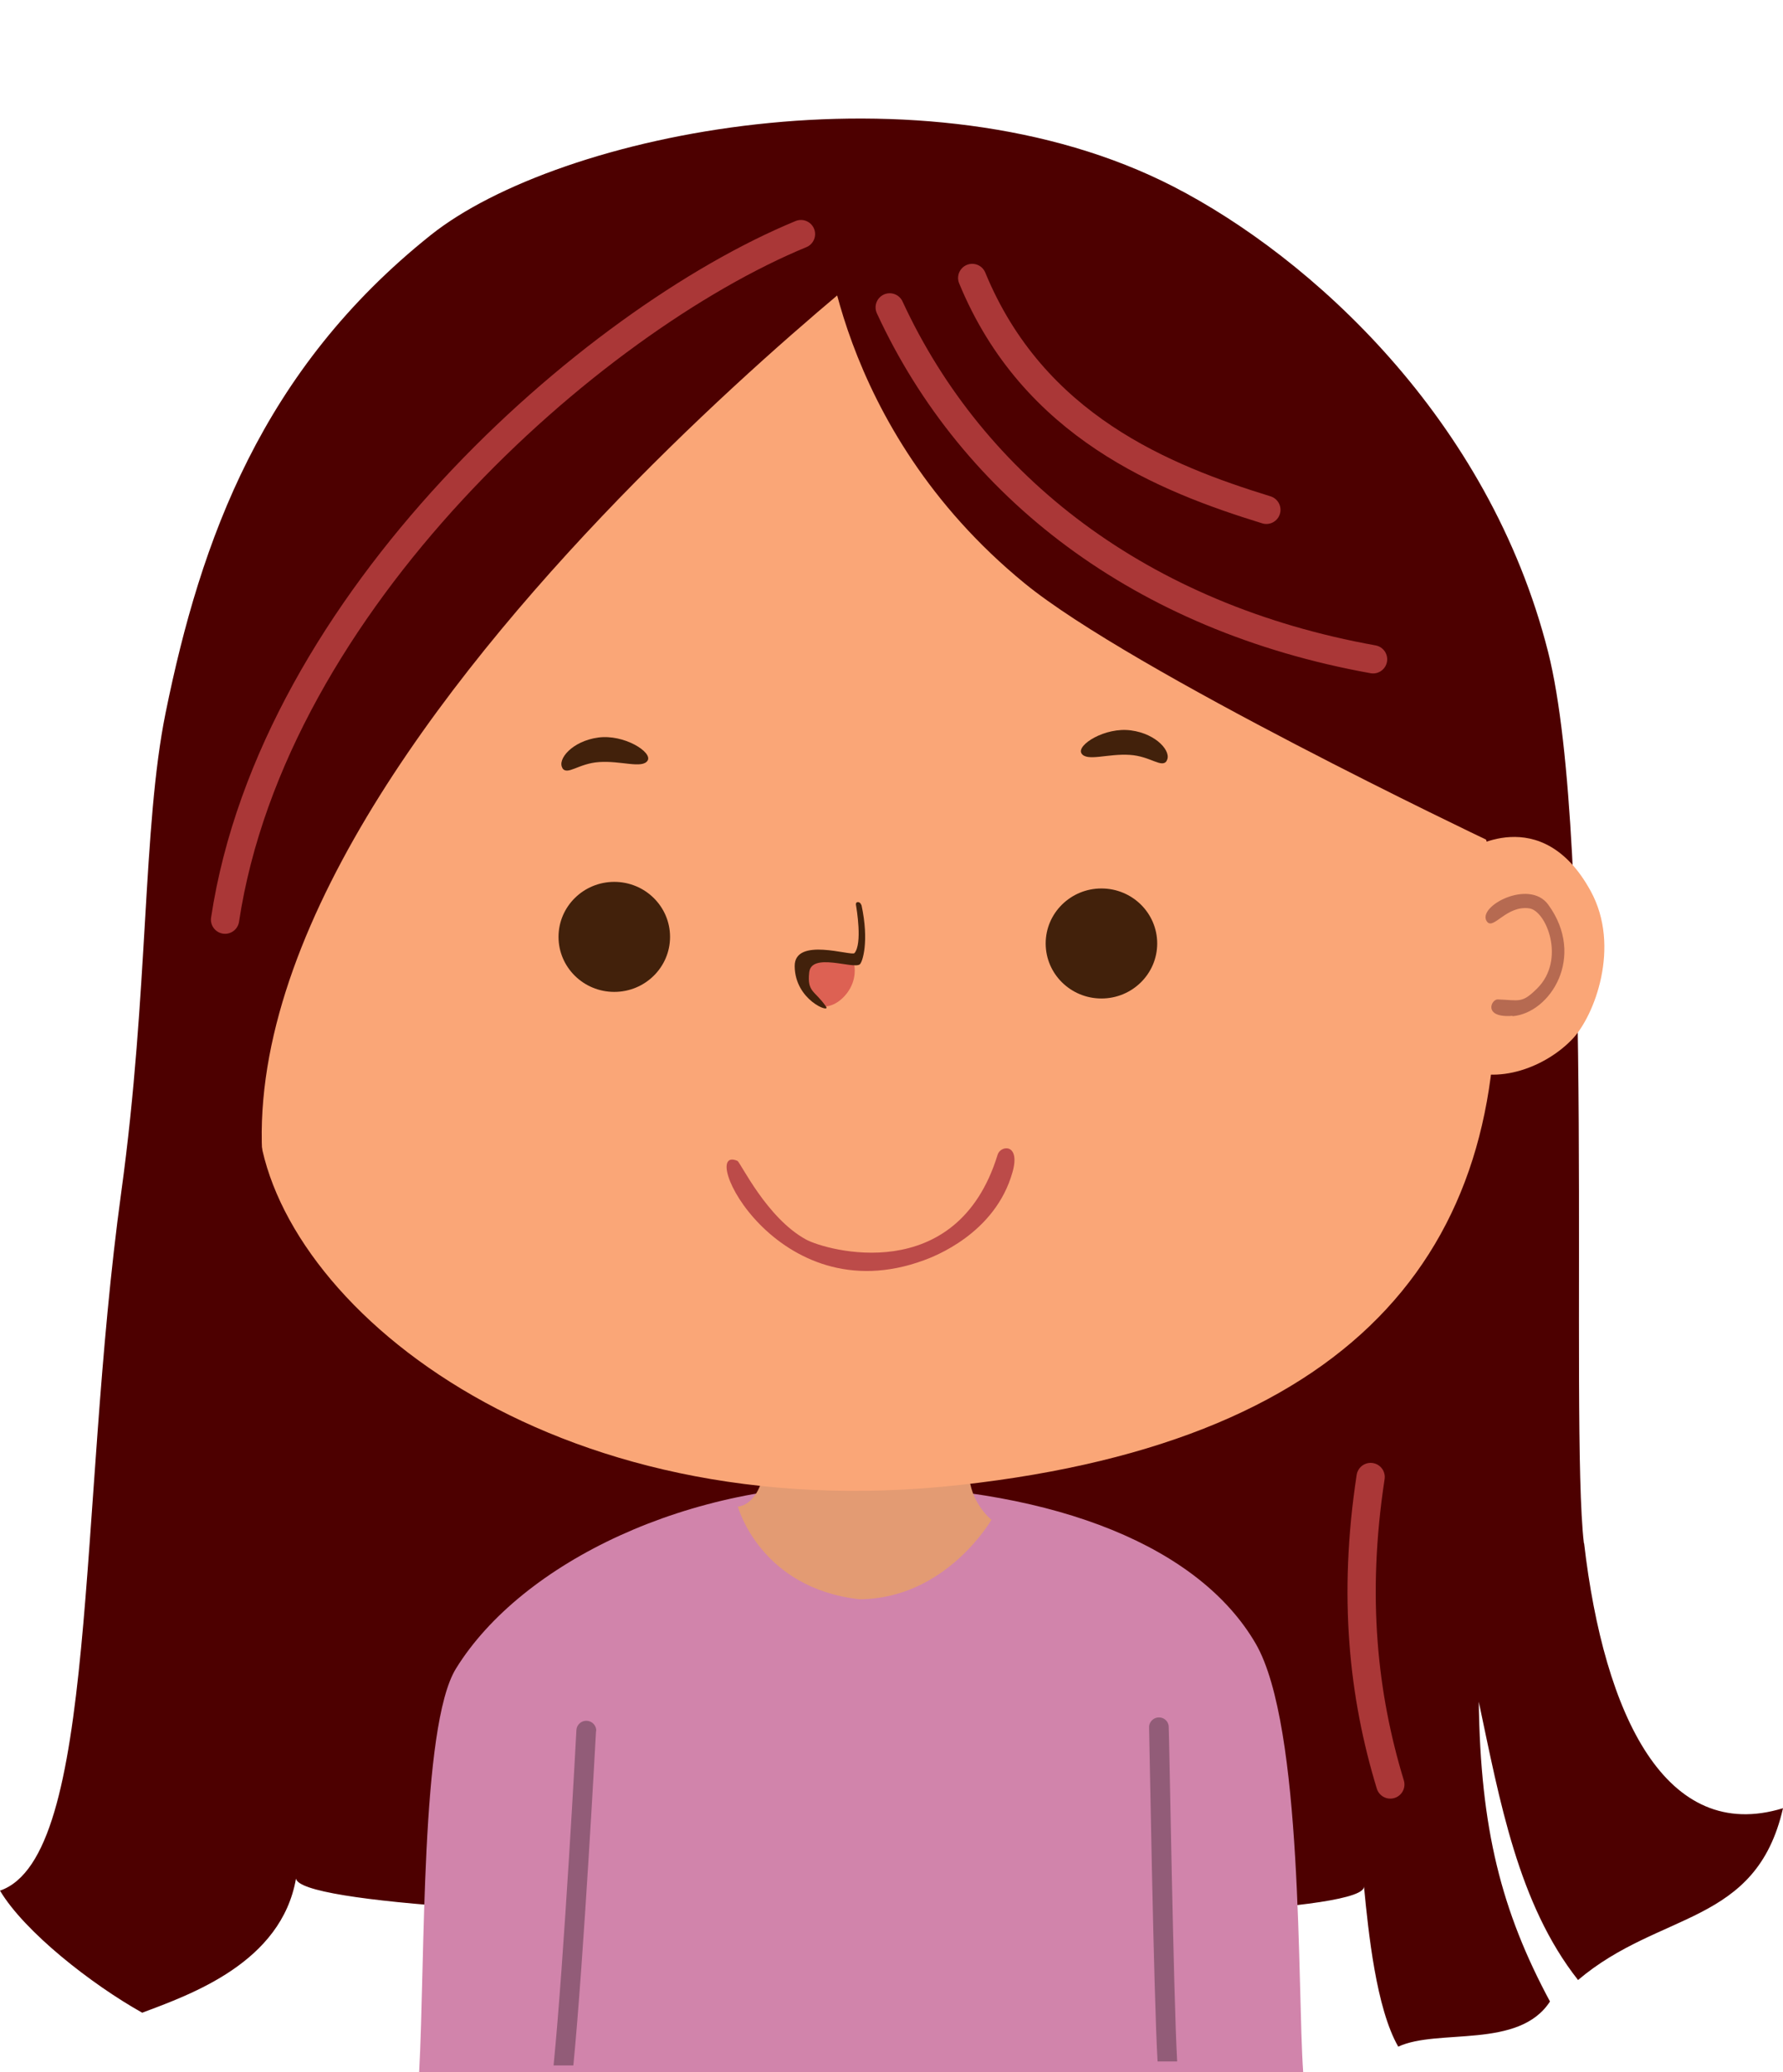 <?xml version="1.0" encoding="UTF-8"?>
<svg id="svg1366" width="94.649" height="110" style="clip-rule:evenodd;fill-rule:evenodd;stroke-linecap:round;stroke-linejoin:round;stroke-miterlimit:1.5" version="1.1" viewBox="0 0 94.649 110" xml:space="preserve" xmlns="http://www.w3.org/2000/svg">
    
    
    
    
    
    
    
    
    
    
    
    
    
    
    
    
    
    
    
    
    
    
    
    
    
    
    
    
    
    
    
    
    
    
    
    
    
    
    
    
    
    
    
    
    
    
    
    
    
    
    
    
    
    
    
    
    
    
    
    
    
    
    
    
    
    
    
    
    
    
    
    
    
    
    
    
    
    
    
    
    
    
    
    
    
    
    
    
    
    
    
    
    
    
    
    
    
    
    
    
    
    
    
    
    
    
    
    
    
    
    
    
    
    
    
    
    
    
    
    
    
    
    
    
    
    
    
    
    
    
    
    
    
    
    
    
    
    
    
    
    
    
    
    
    
    
    
    
    
    
    
    
    
    
    
    
    
    
    
    
    
    
    
    
    
    
    
    
    
    
    
    
    
    
    
    
    
    
    
    
    
    
    
    
    
    
    
    
    
    
    
    
    
    
    
    
    
    
    
    
    
    
    
    
    
    
    
    
    
    
    
    
    
    
    
    
    
    
    
    
    
    
    
    
    
    
    
    
    
    
    
    
    
    
    
    
    
    
    
    
    
    
    
    
    
    
    
    
    
    
    
    
    
    
    
    
    
    
    
    
    
    
    
    
    
    
    
    
    
    
    
    
    
    
    
    
    
    
    
    
    
    
    
    
    
    
    
    
    
    
    
    
    
    
    
    
    
    
    
    
    
    
    
    
    
    
    
    
    
    
    
    
    
    
    
    
    
    
    
    
    
    
    
    
    
    
    
    
    
    
    
    
    
    
    
    
    
    
    
    
    
    
    
    
    
    
    
    
    
    
    
    
    
    
    
    
    
    
    
    
    
    
    
    
    
    
    
    
    
    
    
    
    
    
    
    
    
    
    
    
    
    
    
    
    
    
    
    
    
    
    
    
    
    
    
    
    
    
    
    
    
    
    
    
    
    
    
    
    
    
    
    
    
    
    
    
    
    
    
    
    
    
    
    
    
    
    
    
    
    
    
    
    
    
    
    
    
    
    
    
    
    
    
    
    
    
    
    
    
    
    
    
    
    
    
    
    
    
    
    
    
    
    
    
    
    
    
    
    
    
    
    
    
    
    
    
    
    
    
    
    
    
    
    
    
    
    
    
    
    
    
    
    
    
    
    
    
    
    
    
    
    
    
    
    
    
    
    
    
    
    
    
    
    
    
    
    
    
    
    
    
    
    
    
    
    
    
    
    
    
    
    
    
    
    
    
    
    
    
    
    
    
    
    
    
    
    
    
    
    
    
    
    
    
    
    
    
    
    
    
    
    
    
    
    
    
    
    
    
    
    
    
    
    
    
    
    
    
    
    
    
    
    
    
    
    
    
    
    
    
    
    
    
    
    
    
    
    
    
    
    
    
    
    
    
    
    
    
    
    
    
    
    
    
    
    
    
    
    
    
    
    
    
    
    
    
    
    
    
    
    
    
    
    
    
    
    
    
    
    
    
    
    
    
    
    
    
    
    
    
    
    
    
    
    
    
    
    
    
    
    
    
    
    
    
    
    
    
    
    
    
    
    
    
    
    
    
    
    
    
    
    
    
    
    <g id="g3" transform="translate(0,6.292)"><path id="path198" d="m84.079 75.618c-0.76-6.47 0.663-37.175-1.897-47.295-3.14-12.41-12.62-20.97-19.89-24.71-13.25-6.81-32.609-2.867-39.43 2.576-8.954 7.145-12.202 16.163-14.069 25.347-1.236 6.078-0.893 14.788-2.353 25.428-2.33 16.94-1.22 35.3-6.44 37.1 1.3 2.18 4.84 4.96 7.55 6.48 2.6-0.98 7.383-2.662 8.163-7.122 0.39 2.67 57.001 3.002 56.691 0.412 0.24 2.48 0.65 6.471 1.82 8.511 2.1-0.98 6.405 0.153 8.055-2.397-2.58-4.8-3.69-9.16-3.78-15.91 1.11 5.23 2.08 10.72 5.27 14.77 4.35-3.69 9.45-2.87 10.88-9.12-6.2 1.9-9.49-4.88-10.56-14.07z" style="fill-rule:nonzero;fill:#4d0000"/><path id="path199" d="m69.179 103.71h-46.93c0.33-5.97 0.065-18.372 1.955-21.432 3.5-5.67 12.475-9.938 21.775-9.738 10.17 0.22 17.71 3.295 20.68 8.415 2.54 4.38 2.2 18.265 2.52 22.755z" style="fill-rule:nonzero;fill:#d184ab"/><path id="path200" d="m40.639 71.338c-0.27 2.34-1.47 2.34-1.47 2.34s1.17 4.33 6.46 4.92c4.6-0.03 7-4.22 7-4.22s-1.14-0.9-1.19-2.46c-4.13 0.37-9.43 0.21-10.81-0.58z" style="fill-rule:nonzero;fill:#e39b73"/><path id="path201" d="m31.639 85.598s-0.653 12.144-1.203 17.744h-1.05c0.56-5.63 1.213-17.764 1.213-17.814 0.02-0.28 0.27-0.5 0.56-0.48s0.51 0.27 0.49 0.55z" style="fill-rule:nonzero;fill:#925c78"/><path id="path202" d="m62.499 103.13h-1.05c-0.21-3.54-0.44-17.609-0.45-17.689-0.03-0.28 0.18-0.54 0.47-0.57s0.55 0.18 0.57 0.47c0.03 0.33 0.25 14.269 0.45 17.789z" style="fill-rule:nonzero;fill:#925c78"/><path id="path203" d="m39.669 8.168c13.8-1.96 26.39 1.67 33.43 11.35 6.23 8.56 5.59 15.73 6.2 24.43 1.09 15.59-6.86 26.2-28.32 28.58-21.88 2.43-36.32-9.65-37.27-19.1-1.16-11.48-1.4-23.05 5.42-33.06 3.23-4.74 11.06-10.85 20.53-12.2z" style="fill-rule:nonzero;fill:#faa677"/><ellipse id="ellipse203" cx="32.609" cy="43.438" rx="2.96" ry="2.92" style="fill:#42210b"/><ellipse id="ellipse204" cx="58.469" cy="43.788" rx="2.96" ry="2.92" style="fill:#42210b"/><path id="path204" d="m29.859 34.478c-0.29-0.46 0.51-1.43 1.89-1.62s2.9 0.78 2.63 1.22c-0.28 0.45-1.41 0-2.57 0.08-1.1 0.07-1.69 0.73-1.96 0.32z" style="fill-rule:nonzero;fill:#42210b"/><path id="path205" d="m61.929 34.088c0.29-0.46-0.52-1.43-1.89-1.61-1.38-0.19-2.9 0.78-2.63 1.22 0.28 0.45 1.41 0 2.57 0.08 1.1 0.07 1.7 0.73 1.96 0.31z" style="fill-rule:nonzero;fill:#42210b"/><path id="path206" d="m43.769 47.138s-1.75-1.32-0.91-2.38c0.71-0.9 2.49 0.19 2.49 0.19s0.17 0.75-0.39 1.48-1.19 0.71-1.19 0.71z" style="fill-rule:nonzero;fill:#dd6153"/><path id="path207" d="m45.719 41.748c-0.034-0.187-0.319-0.232-0.28 0 0.034 0.201 0.346 2.051-0.08 2.55-0.153 0.178-3.186-0.88-3.174 0.695 0.013 1.815 1.919 2.514 1.669 2.151-0.608-0.881-1.013-0.754-0.898-1.821 0.116-1.078 2.323-0.163 2.683-0.425 0.139-0.101 0.516-1.2 0.09-3.16z" style="fill-rule:nonzero;fill:#42210b"/><path id="path208" d="m49.059 60.598c-7.855 2.909-12.105-6.219-9.914-5.27 0.16 0.069 1.545 3.03 3.644 4.175 1.045 0.57 7.999 2.569 10.17-4.505 0.155-0.506 1.223-0.621 0.791 0.922-0.919 3.281-4.194 4.494-4.691 4.678z" style="fill-rule:nonzero;fill:#bc4b49"/><path id="path209" d="m69.059 73.088c0.288 0.404 9.336-4.142 9.336-4.142 3.344-10.714 5.578-22.857 3.405-40.676l-16.86-20.006-21.216-2.831s0.522 10.931 10.661 19.233c5.702 4.67 24.5 13.608 24.5 13.608 2.588 7.739 2.391 17.117-1.194 21.631-2.196 1.06-9.708 11.677-8.632 13.183z" style="fill:#4d0000"/><path id="path210" d="m48.529 6.079s-42.689 32.347-33.282 54.806l-7.986 0.045c2.441-17.263 3.771-34.755 14.992-50.219 8.627-6.763 17.426-6.697 26.276-4.632z" style="fill:#4d0000"/><path id="path211" d="m42.519 6.134c-11.14 4.598-28.018 19.495-30.572 36.39" style="fill:none;stroke-width:1.5px;stroke:#aa3737"/><path id="path212" d="m77.879 38.868s3.938-2.658 6.56 2.136c1.62 2.958 0.189 6.636-0.957 7.843-1.394 1.478-3.99 2.511-6.025 1.503 0 0 0.977-3.872 0.967-6.249-0.016-3.931-0.545-5.233-0.545-5.233z" style="fill-rule:nonzero;fill:#faa677"/><path id="path213" d="m80.289 47.628c-1.572 0.128-1.145-0.882-0.78-0.87 1.155 0.039 1.271 0.229 2.088-0.581 1.533-1.521 0.49-4.12-0.411-4.252-1.229-0.181-1.921 1.193-2.262 0.687-0.531-0.789 2.251-2.272 3.261-0.887 2.02 2.769 0.105 5.76-1.894 5.923z" style="fill-rule:nonzero;fill:#b66a51"/><path id="path214" d="m51.609 8.462c3.243 7.884 10.24 10.651 15.615 12.308" style="fill:none;stroke-width:1.5px;stroke:#aa3737"/><path id="path215" d="m47.229 10.024c4.414 9.553 13.342 16.466 25.659 18.68" style="fill:none;stroke-width:1.5px;stroke:#aa3737"/><path id="path216" d="m72.759 72.108c-0.97 6.346-0.387 11.626 1.045 16.321" style="fill:none;stroke-width:1.5px;stroke:#aa3737"/></g>
    
    
    
    
    
    
    
    
    
    
    
    
    
    
    
    
    
    
    
</svg>
